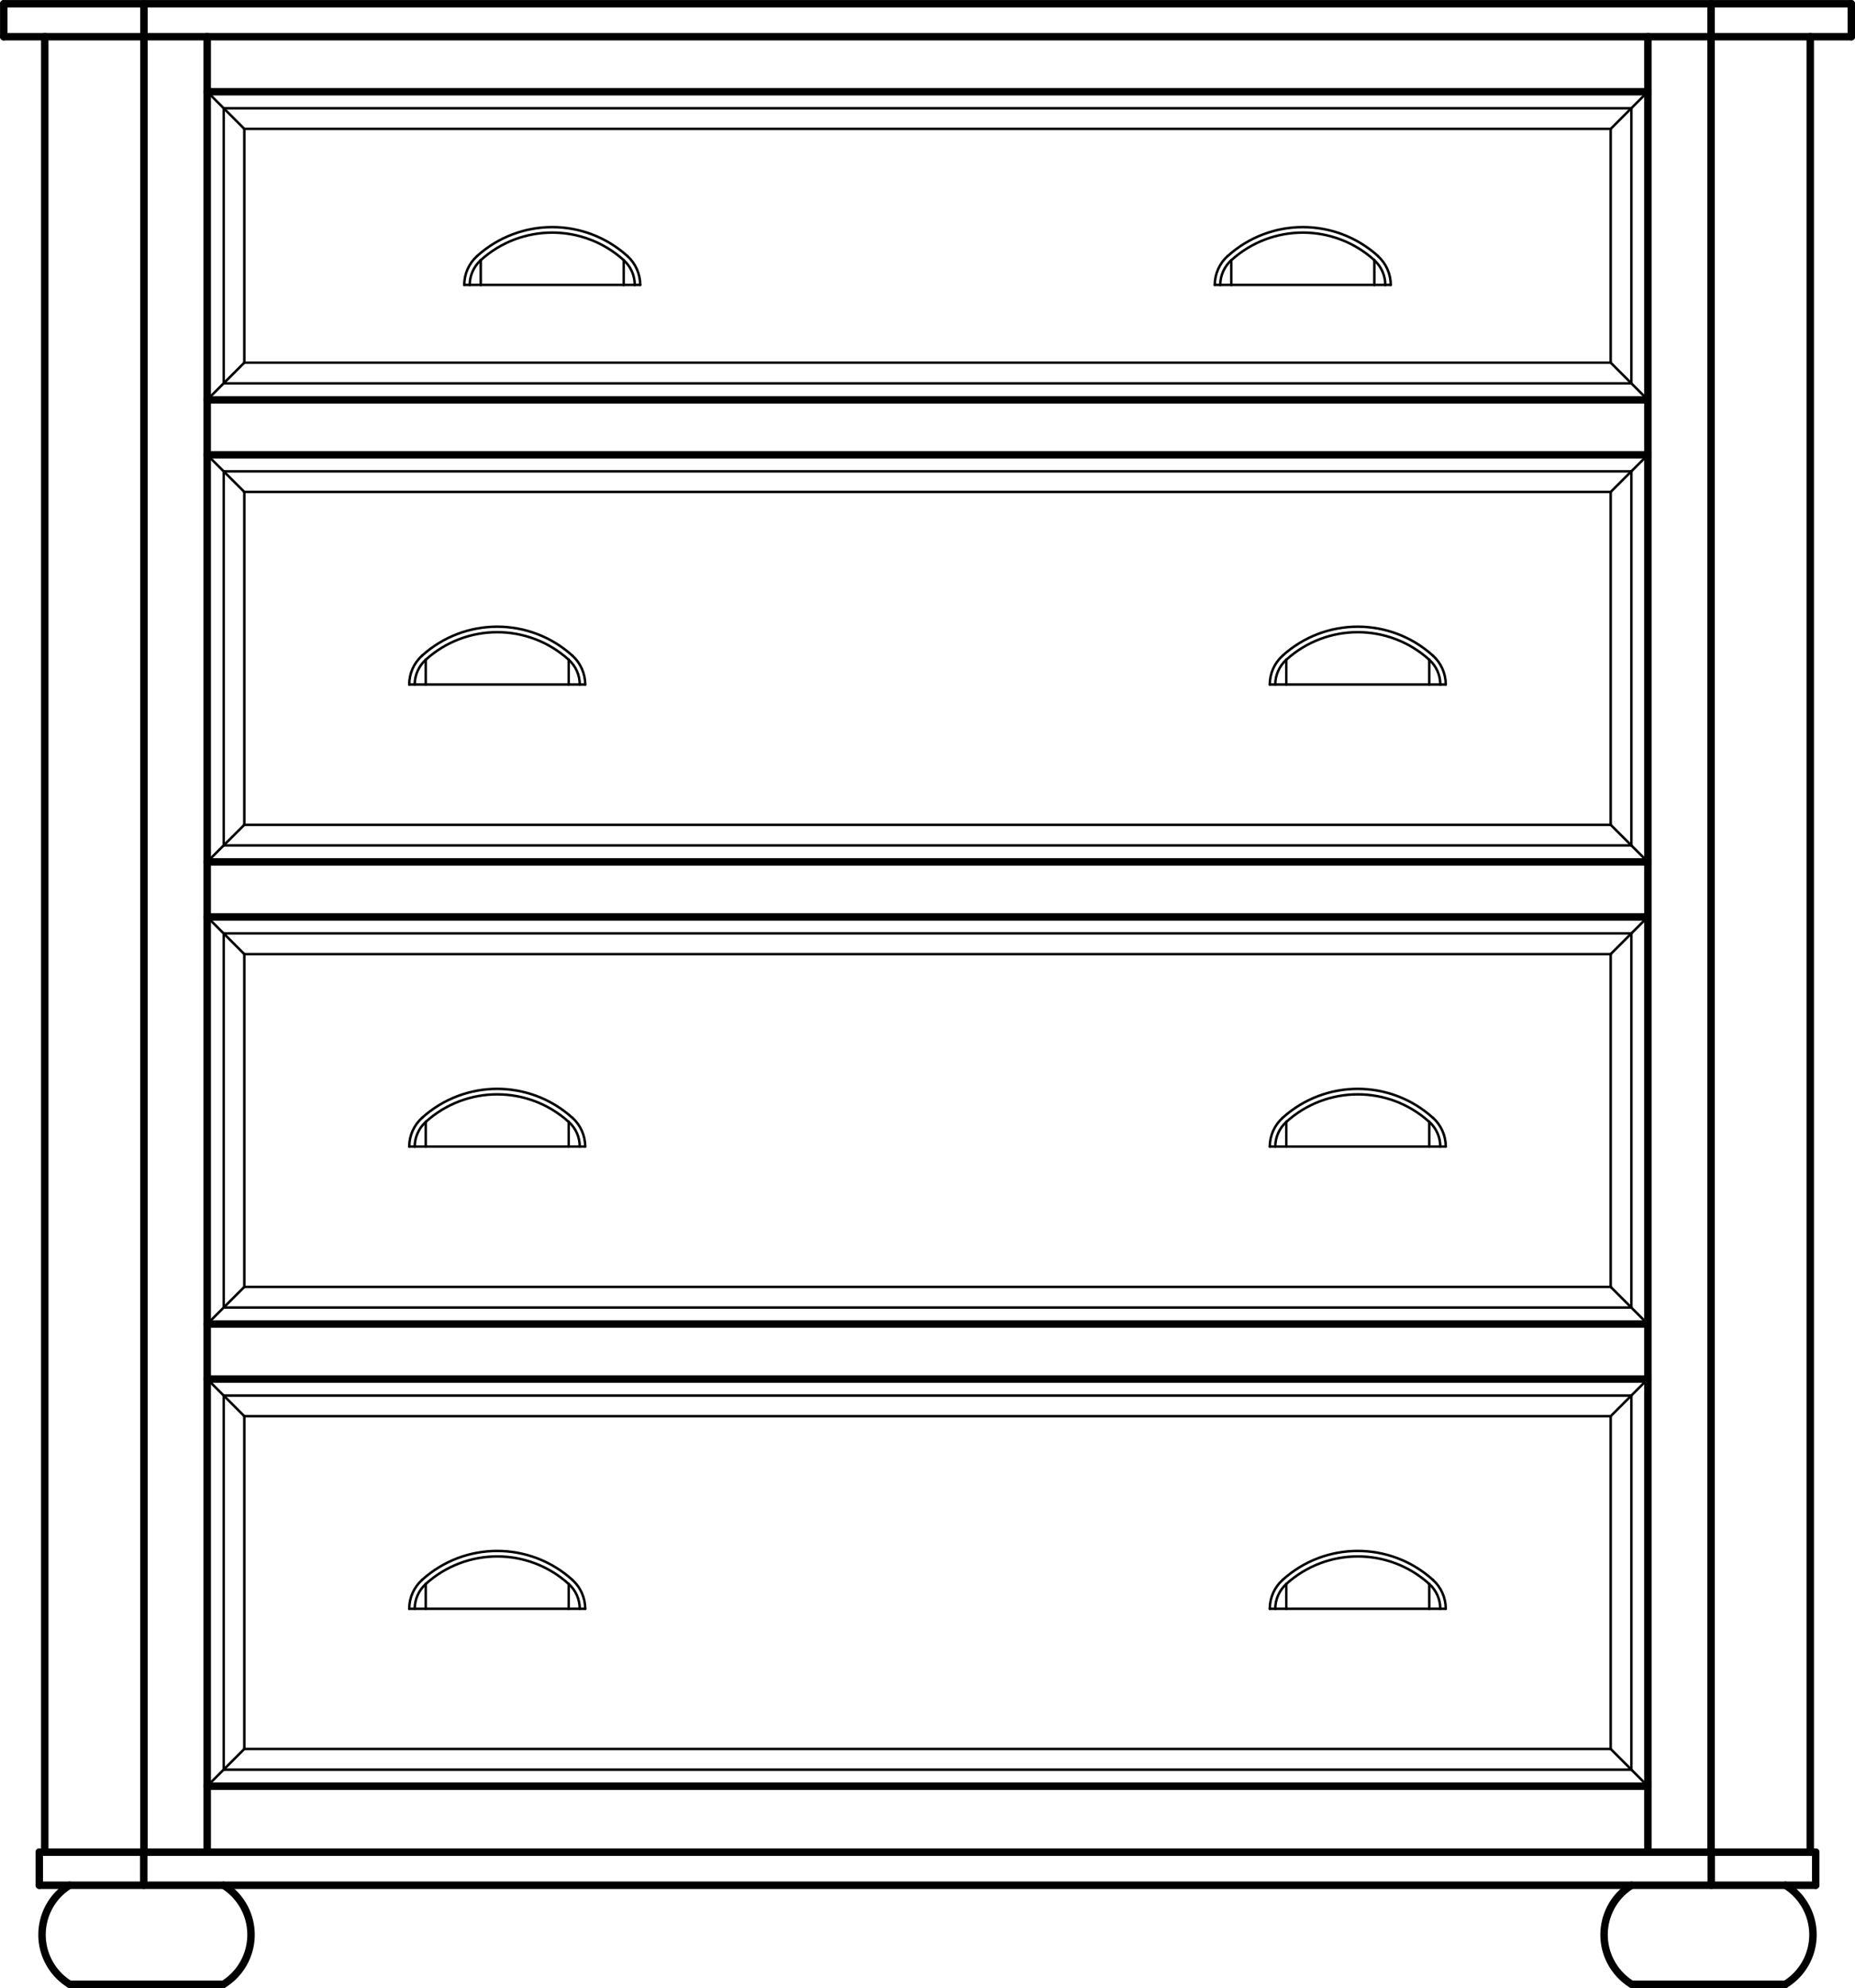 <?xml version="1.0" encoding="UTF-8"?><svg id="Layer_1" xmlns="http://www.w3.org/2000/svg" viewBox="0 0 186.48 199.75"><defs><style>.cls-1{stroke-width:.75px;}.cls-1,.cls-2{fill:none;stroke:#000;stroke-linecap:round;stroke-linejoin:round;}.cls-2{stroke-width:.25px;}</style></defs><g id="SPLINE"><path class="cls-2" d="M42.8,161.65h14.37"/></g><g id="SPLINE-2"><path class="cls-2" d="M57.17,161.65h1.11"/></g><g id="SPLINE-3"><path class="cls-2" d="M42.8,161.65h-1.11"/></g><g id="SPLINE-4"><path class="cls-2" d="M129.31,161.65h14.37"/></g><g id="SPLINE-5"><path class="cls-2" d="M129.31,161.65h-1.11"/></g><g id="SPLINE-6"><path class="cls-2" d="M143.68,161.65h1.11"/></g><g id="SPLINE-7"><path class="cls-2" d="M42.8,115.21h14.37"/></g><g id="SPLINE-8"><path class="cls-2" d="M42.8,115.21h-1.11"/></g><g id="SPLINE-9"><path class="cls-2" d="M57.17,115.21h1.11"/></g><g id="SPLINE-10"><path class="cls-2" d="M129.31,115.21h14.37"/></g><g id="SPLINE-11"><path class="cls-2" d="M143.68,115.21h1.11"/></g><g id="SPLINE-12"><path class="cls-2" d="M129.31,115.21h-1.11"/></g><g id="SPLINE-13"><path class="cls-2" d="M42.8,68.78h14.37"/></g><g id="SPLINE-14"><path class="cls-2" d="M57.17,68.78h1.11"/></g><g id="SPLINE-15"><path class="cls-2" d="M42.8,68.78h-1.11"/></g><g id="SPLINE-16"><path class="cls-2" d="M129.31,68.78h14.37"/></g><g id="SPLINE-17"><path class="cls-2" d="M129.31,68.78h-1.11"/></g><g id="SPLINE-18"><path class="cls-2" d="M143.68,68.78h1.11"/></g><g id="SPLINE-19"><path class="cls-2" d="M48.33,28.63h14.37"/></g><g id="SPLINE-20"><path class="cls-2" d="M62.7,28.63h1.11"/></g><g id="SPLINE-21"><path class="cls-2" d="M48.33,28.63h-1.11"/></g><g id="SPLINE-22"><path class="cls-2" d="M123.78,28.63h14.37"/></g><g id="SPLINE-23"><path class="cls-2" d="M123.78,28.63h-1.11"/></g><g id="SPLINE-24"><path class="cls-2" d="M138.16,28.63h1.11"/></g><g id="LINE"><line class="cls-1" x1="4.5" y1="3.69" x2="4.5" y2="186.11"/></g><g id="LINE-2"><line class="cls-1" x1="181.98" y1="186.11" x2="181.98" y2="3.69"/></g><g id="LINE-3"><line class="cls-1" x1="6.99" y1="199.38" x2="22.47" y2="199.38"/></g><g id="LINE-4"><line class="cls-1" x1="164.02" y1="199.38" x2="179.49" y2="199.38"/></g><g id="LINE-5"><line class="cls-1" x1="20.83" y1="186.11" x2="20.83" y2="3.69"/></g><g id="LINE-6"><line class="cls-1" x1="165.66" y1="186.11" x2="165.66" y2="3.69"/></g><g id="LINE-7"><line class="cls-1" x1="165.66" y1="179.48" x2="20.83" y2="179.48"/></g><g id="LINE-8"><line class="cls-1" x1="165.66" y1="92.14" x2="20.83" y2="92.14"/></g><g id="LINE-9"><line class="cls-1" x1="165.66" y1="86.61" x2="20.83" y2="86.61"/></g><g id="LINE-10"><line class="cls-1" x1="165.66" y1="45.7" x2="20.83" y2="45.7"/></g><g id="LINE-11"><line class="cls-1" x1="165.66" y1="40.18" x2="20.83" y2="40.18"/></g><g id="LINE-12"><line class="cls-1" x1="165.66" y1="9.22" x2="20.83" y2="9.22"/></g><g id="LINE-13"><line class="cls-1" x1="165.66" y1="138.57" x2="20.83" y2="138.57"/></g><g id="LINE-14"><line class="cls-1" x1="165.66" y1="133.04" x2="20.83" y2="133.04"/></g><g id="LINE-15"><line class="cls-2" x1="57.17" y1="161.65" x2="57.17" y2="159.16"/></g><g id="LINE-16"><line class="cls-2" x1="42.8" y1="161.65" x2="42.8" y2="159.16"/></g><g id="LINE-17"><line class="cls-2" x1="41.7" y1="161.65" x2="41.14" y2="161.65"/></g><g id="LINE-18"><line class="cls-2" x1="58.83" y1="161.65" x2="58.28" y2="161.65"/></g><g id="LINE-19"><line class="cls-2" x1="143.68" y1="161.65" x2="143.68" y2="159.16"/></g><g id="LINE-20"><line class="cls-2" x1="129.31" y1="161.65" x2="129.31" y2="159.16"/></g><g id="LINE-21"><line class="cls-2" x1="128.21" y1="161.65" x2="127.65" y2="161.65"/></g><g id="LINE-22"><line class="cls-2" x1="145.34" y1="161.65" x2="144.79" y2="161.65"/></g><g id="LINE-23"><line class="cls-2" x1="22.49" y1="177.82" x2="22.49" y2="140.23"/></g><g id="LINE-24"><line class="cls-2" x1="21.24" y1="138.98" x2="24.56" y2="142.3"/></g><g id="LINE-25"><line class="cls-2" x1="24.56" y1="142.3" x2="24.56" y2="175.74"/></g><g id="LINE-26"><line class="cls-2" x1="24.56" y1="175.74" x2="21.24" y2="179.06"/></g><g id="LINE-27"><line class="cls-2" x1="165.24" y1="179.06" x2="161.92" y2="175.74"/></g><g id="LINE-28"><line class="cls-2" x1="164" y1="140.23" x2="164" y2="177.82"/></g><g id="LINE-29"><line class="cls-2" x1="161.92" y1="142.3" x2="165.24" y2="138.98"/></g><g id="LINE-30"><line class="cls-2" x1="161.92" y1="175.74" x2="161.92" y2="142.3"/></g><g id="LINE-31"><line class="cls-2" x1="164" y1="177.82" x2="22.49" y2="177.82"/></g><g id="LINE-32"><line class="cls-2" x1="24.56" y1="175.74" x2="161.92" y2="175.74"/></g><g id="LINE-33"><line class="cls-2" x1="22.49" y1="140.23" x2="164" y2="140.23"/></g><g id="LINE-34"><line class="cls-2" x1="161.92" y1="142.3" x2="24.56" y2="142.3"/></g><g id="LINE-35"><line class="cls-2" x1="57.17" y1="115.21" x2="57.17" y2="112.73"/></g><g id="LINE-36"><line class="cls-2" x1="42.8" y1="115.21" x2="42.8" y2="112.73"/></g><g id="LINE-37"><line class="cls-2" x1="41.7" y1="115.21" x2="41.14" y2="115.21"/></g><g id="LINE-38"><line class="cls-2" x1="58.83" y1="115.21" x2="58.28" y2="115.21"/></g><g id="LINE-39"><line class="cls-2" x1="143.68" y1="115.21" x2="143.68" y2="112.73"/></g><g id="LINE-40"><line class="cls-2" x1="129.31" y1="115.21" x2="129.31" y2="112.73"/></g><g id="LINE-41"><line class="cls-2" x1="128.21" y1="115.21" x2="127.65" y2="115.21"/></g><g id="LINE-42"><line class="cls-2" x1="145.34" y1="115.21" x2="144.79" y2="115.21"/></g><g id="LINE-43"><line class="cls-2" x1="21.24" y1="92.55" x2="24.56" y2="95.87"/></g><g id="LINE-44"><line class="cls-2" x1="22.49" y1="131.38" x2="22.49" y2="93.79"/></g><g id="LINE-45"><line class="cls-2" x1="24.56" y1="129.31" x2="21.24" y2="132.63"/></g><g id="LINE-46"><line class="cls-2" x1="24.56" y1="95.87" x2="24.56" y2="129.31"/></g><g id="LINE-47"><line class="cls-2" x1="165.24" y1="132.63" x2="161.92" y2="129.31"/></g><g id="LINE-48"><line class="cls-2" x1="164" y1="93.79" x2="164" y2="131.38"/></g><g id="LINE-49"><line class="cls-2" x1="161.92" y1="95.87" x2="165.24" y2="92.55"/></g><g id="LINE-50"><line class="cls-2" x1="161.92" y1="129.31" x2="161.92" y2="95.87"/></g><g id="LINE-51"><line class="cls-2" x1="164" y1="131.38" x2="22.49" y2="131.38"/></g><g id="LINE-52"><line class="cls-2" x1="24.56" y1="129.31" x2="161.92" y2="129.31"/></g><g id="LINE-53"><line class="cls-2" x1="22.49" y1="93.79" x2="164" y2="93.79"/></g><g id="LINE-54"><line class="cls-2" x1="161.92" y1="95.87" x2="24.56" y2="95.87"/></g><g id="LINE-55"><line class="cls-2" x1="57.17" y1="68.78" x2="57.17" y2="66.29"/></g><g id="LINE-56"><line class="cls-2" x1="42.8" y1="68.78" x2="42.8" y2="66.29"/></g><g id="LINE-57"><line class="cls-2" x1="41.7" y1="68.78" x2="41.14" y2="68.78"/></g><g id="LINE-58"><line class="cls-2" x1="58.83" y1="68.78" x2="58.28" y2="68.78"/></g><g id="LINE-59"><line class="cls-2" x1="143.68" y1="68.78" x2="143.68" y2="66.29"/></g><g id="LINE-60"><line class="cls-2" x1="129.31" y1="68.78" x2="129.31" y2="66.29"/></g><g id="LINE-61"><line class="cls-2" x1="128.21" y1="68.78" x2="127.65" y2="68.78"/></g><g id="LINE-62"><line class="cls-2" x1="145.34" y1="68.78" x2="144.79" y2="68.78"/></g><g id="LINE-63"><line class="cls-2" x1="22.49" y1="84.95" x2="22.49" y2="47.36"/></g><g id="LINE-64"><line class="cls-2" x1="21.24" y1="46.12" x2="24.56" y2="49.43"/></g><g id="LINE-65"><line class="cls-2" x1="24.56" y1="49.43" x2="24.56" y2="82.88"/></g><g id="LINE-66"><line class="cls-2" x1="24.56" y1="82.88" x2="21.24" y2="86.19"/></g><g id="LINE-67"><line class="cls-2" x1="164" y1="47.36" x2="164" y2="84.95"/></g><g id="LINE-68"><line class="cls-2" x1="165.24" y1="86.19" x2="161.92" y2="82.88"/></g><g id="LINE-69"><line class="cls-2" x1="161.92" y1="82.88" x2="161.92" y2="49.43"/></g><g id="LINE-70"><line class="cls-2" x1="161.92" y1="49.43" x2="165.24" y2="46.12"/></g><g id="LINE-71"><line class="cls-2" x1="164" y1="84.95" x2="22.49" y2="84.95"/></g><g id="LINE-72"><line class="cls-2" x1="24.56" y1="82.88" x2="161.92" y2="82.88"/></g><g id="LINE-73"><line class="cls-2" x1="22.49" y1="47.36" x2="164" y2="47.36"/></g><g id="LINE-74"><line class="cls-2" x1="161.92" y1="49.43" x2="24.56" y2="49.43"/></g><g id="LINE-75"><line class="cls-2" x1="62.7" y1="28.63" x2="62.7" y2="26.14"/></g><g id="LINE-76"><line class="cls-2" x1="48.33" y1="28.63" x2="48.33" y2="26.14"/></g><g id="LINE-77"><line class="cls-2" x1="47.22" y1="28.63" x2="46.67" y2="28.63"/></g><g id="LINE-78"><line class="cls-2" x1="64.36" y1="28.63" x2="63.81" y2="28.63"/></g><g id="LINE-79"><line class="cls-2" x1="138.16" y1="28.63" x2="138.16" y2="26.14"/></g><g id="LINE-80"><line class="cls-2" x1="123.78" y1="28.63" x2="123.78" y2="26.14"/></g><g id="LINE-81"><line class="cls-2" x1="122.68" y1="28.63" x2="122.12" y2="28.63"/></g><g id="LINE-82"><line class="cls-2" x1="139.81" y1="28.63" x2="139.26" y2="28.63"/></g><g id="LINE-83"><line class="cls-2" x1="22.49" y1="38.52" x2="22.49" y2="10.88"/></g><g id="LINE-84"><line class="cls-2" x1="24.56" y1="12.95" x2="24.56" y2="36.44"/></g><g id="LINE-85"><line class="cls-2" x1="24.56" y1="36.44" x2="21.24" y2="39.76"/></g><g id="LINE-86"><line class="cls-2" x1="21.24" y1="9.63" x2="24.56" y2="12.95"/></g><g id="LINE-87"><line class="cls-2" x1="164" y1="10.88" x2="164" y2="38.52"/></g><g id="LINE-88"><line class="cls-2" x1="161.92" y1="36.44" x2="161.92" y2="12.95"/></g><g id="LINE-89"><line class="cls-2" x1="161.92" y1="12.95" x2="165.24" y2="9.63"/></g><g id="LINE-90"><line class="cls-2" x1="165.24" y1="39.76" x2="161.92" y2="36.44"/></g><g id="LINE-91"><line class="cls-2" x1="164" y1="38.52" x2="22.49" y2="38.52"/></g><g id="LINE-92"><line class="cls-2" x1="24.56" y1="36.44" x2="161.92" y2="36.44"/></g><g id="LINE-93"><line class="cls-2" x1="22.49" y1="10.88" x2="164" y2="10.88"/></g><g id="LINE-94"><line class="cls-2" x1="161.92" y1="12.95" x2="24.56" y2="12.95"/></g><g id="LINE-95"><line class="cls-1" x1="14.47" y1="186.11" x2="14.47" y2=".38"/></g><g id="LINE-96"><line class="cls-1" x1="172.01" y1=".38" x2="172.01" y2="186.11"/></g><g id="LINE-97"><line class="cls-1" x1="186.11" y1=".38" x2="186.11" y2="3.69"/></g><g id="LINE-98"><line class="cls-1" x1=".38" y1="3.69" x2="186.11" y2="3.69"/></g><g id="LINE-99"><line class="cls-1" x1=".38" y1=".38" x2=".38" y2="3.69"/></g><g id="LINE-100"><line class="cls-1" x1=".38" y1=".38" x2="186.11" y2=".38"/></g><g id="LINE-101"><line class="cls-1" x1="182.53" y1="189.43" x2="182.53" y2="186.11"/></g><g id="LINE-102"><line class="cls-1" x1="172.03" y1="189.43" x2="172.03" y2="186.11"/></g><g id="LINE-103"><line class="cls-1" x1="182.53" y1="186.11" x2="3.95" y2="186.11"/></g><g id="LINE-104"><line class="cls-1" x1="14.45" y1="189.43" x2="14.45" y2="186.11"/></g><g id="LINE-105"><line class="cls-1" x1="182.53" y1="189.43" x2="3.95" y2="189.43"/></g><g id="LINE-106"><line class="cls-1" x1="3.95" y1="189.43" x2="3.95" y2="186.11"/></g><g id="ARC"><path class="cls-1" d="M6.99,189.43c-2.75,1.71-3.59,5.32-1.88,8.07,.47,.76,1.12,1.41,1.88,1.88"/></g><g id="ARC-2"><path class="cls-1" d="M22.47,199.38c2.75-1.71,3.59-5.32,1.88-8.07-.47-.76-1.12-1.41-1.88-1.88"/></g><g id="ARC-3"><path class="cls-1" d="M164.02,189.43c-2.75,1.71-3.59,5.32-1.88,8.07,.47,.76,1.12,1.41,1.88,1.88"/></g><g id="ARC-4"><path class="cls-1" d="M179.49,199.38c2.75-1.71,3.59-5.32,1.88-8.07-.47-.76-1.12-1.41-1.88-1.88"/></g><g id="ARC-5"><path class="cls-2" d="M57.17,159.16c-4.08-3.69-10.29-3.69-14.37,0"/></g><g id="ARC-6"><path class="cls-2" d="M58.28,161.65c0-.95-.4-1.85-1.11-2.49"/></g><g id="ARC-7"><path class="cls-2" d="M42.8,159.16c-.7,.64-1.11,1.54-1.11,2.49"/></g><g id="ARC-8"><path class="cls-2" d="M57.54,158.75c-4.29-3.88-10.82-3.88-15.11,0"/></g><g id="ARC-9"><path class="cls-2" d="M58.83,161.65c0-1.1-.47-2.16-1.29-2.9"/></g><g id="ARC-10"><path class="cls-2" d="M42.43,158.75c-.82,.74-1.29,1.79-1.29,2.9"/></g><g id="ARC-11"><path class="cls-2" d="M143.68,159.16c-4.08-3.69-10.29-3.69-14.37,0"/></g><g id="ARC-12"><path class="cls-2" d="M129.31,159.16c-.7,.64-1.11,1.54-1.11,2.49"/></g><g id="ARC-13"><path class="cls-2" d="M144.79,161.65c0-.95-.4-1.85-1.11-2.49"/></g><g id="ARC-14"><path class="cls-2" d="M145.34,161.65c0-1.1-.47-2.16-1.29-2.9"/></g><g id="ARC-15"><path class="cls-2" d="M128.94,158.75c-.82,.74-1.29,1.79-1.29,2.9"/></g><g id="ARC-16"><path class="cls-2" d="M144.05,158.75c-4.29-3.88-10.82-3.88-15.11,0"/></g><g id="ARC-17"><path class="cls-2" d="M57.17,112.73c-4.08-3.69-10.29-3.69-14.37,0"/></g><g id="ARC-18"><path class="cls-2" d="M42.8,112.73c-.7,.64-1.11,1.54-1.11,2.49"/></g><g id="ARC-19"><path class="cls-2" d="M58.28,115.21c0-.95-.4-1.85-1.11-2.49"/></g><g id="ARC-20"><path class="cls-2" d="M42.43,112.32c-.82,.74-1.29,1.79-1.29,2.9"/></g><g id="ARC-21"><path class="cls-2" d="M57.54,112.32c-4.29-3.88-10.82-3.88-15.11,0"/></g><g id="ARC-22"><path class="cls-2" d="M58.83,115.21c0-1.1-.47-2.16-1.29-2.9"/></g><g id="ARC-23"><path class="cls-2" d="M143.68,112.73c-4.08-3.69-10.29-3.69-14.37,0"/></g><g id="ARC-24"><path class="cls-2" d="M144.79,115.21c0-.95-.4-1.85-1.11-2.49"/></g><g id="ARC-25"><path class="cls-2" d="M129.31,112.73c-.7,.64-1.11,1.54-1.11,2.49"/></g><g id="ARC-26"><path class="cls-2" d="M144.05,112.32c-4.29-3.88-10.82-3.88-15.11,0"/></g><g id="ARC-27"><path class="cls-2" d="M145.34,115.21c0-1.1-.47-2.16-1.29-2.9"/></g><g id="ARC-28"><path class="cls-2" d="M128.94,112.32c-.82,.74-1.29,1.79-1.29,2.9"/></g><g id="ARC-29"><path class="cls-2" d="M57.17,66.29c-4.08-3.69-10.29-3.69-14.37,0"/></g><g id="ARC-30"><path class="cls-2" d="M58.28,68.78c0-.95-.4-1.85-1.11-2.49"/></g><g id="ARC-31"><path class="cls-2" d="M42.8,66.29c-.7,.64-1.11,1.54-1.11,2.49"/></g><g id="ARC-32"><path class="cls-2" d="M58.83,68.78c0-1.1-.47-2.16-1.29-2.9"/></g><g id="ARC-33"><path class="cls-2" d="M57.54,65.88c-4.29-3.88-10.82-3.88-15.11,0"/></g><g id="ARC-34"><path class="cls-2" d="M42.43,65.88c-.82,.74-1.29,1.79-1.29,2.9"/></g><g id="ARC-35"><path class="cls-2" d="M143.68,66.29c-4.08-3.69-10.29-3.69-14.37,0"/></g><g id="ARC-36"><path class="cls-2" d="M129.31,66.29c-.7,.64-1.11,1.54-1.11,2.49"/></g><g id="ARC-37"><path class="cls-2" d="M144.79,68.78c0-.95-.4-1.85-1.11-2.49"/></g><g id="ARC-38"><path class="cls-2" d="M128.94,65.88c-.82,.74-1.29,1.79-1.29,2.9"/></g><g id="ARC-39"><path class="cls-2" d="M144.05,65.88c-4.29-3.88-10.82-3.88-15.11,0"/></g><g id="ARC-40"><path class="cls-2" d="M145.34,68.78c0-1.1-.47-2.16-1.29-2.9"/></g><g id="ARC-41"><path class="cls-2" d="M62.7,26.14c-4.08-3.69-10.29-3.69-14.37,0"/></g><g id="ARC-42"><path class="cls-2" d="M63.81,28.63c0-.95-.4-1.85-1.11-2.49"/></g><g id="ARC-43"><path class="cls-2" d="M48.33,26.14c-.7,.64-1.11,1.54-1.11,2.49"/></g><g id="ARC-44"><path class="cls-2" d="M47.96,25.73c-.82,.74-1.29,1.79-1.29,2.9"/></g><g id="ARC-45"><path class="cls-2" d="M64.36,28.63c0-1.1-.47-2.16-1.29-2.9"/></g><g id="ARC-46"><path class="cls-2" d="M63.07,25.73c-4.29-3.88-10.82-3.88-15.11,0"/></g><g id="ARC-47"><path class="cls-2" d="M138.16,26.14c-4.08-3.69-10.29-3.69-14.37,0"/></g><g id="ARC-48"><path class="cls-2" d="M123.78,26.14c-.7,.64-1.11,1.54-1.11,2.49"/></g><g id="ARC-49"><path class="cls-2" d="M139.26,28.63c0-.95-.4-1.85-1.11-2.49"/></g><g id="ARC-50"><path class="cls-2" d="M123.41,25.73c-.82,.74-1.29,1.79-1.29,2.9"/></g><g id="ARC-51"><path class="cls-2" d="M138.53,25.73c-4.29-3.88-10.82-3.88-15.11,0"/></g><g id="ARC-52"><path class="cls-2" d="M139.81,28.63c0-1.1-.47-2.16-1.29-2.9"/></g></svg>